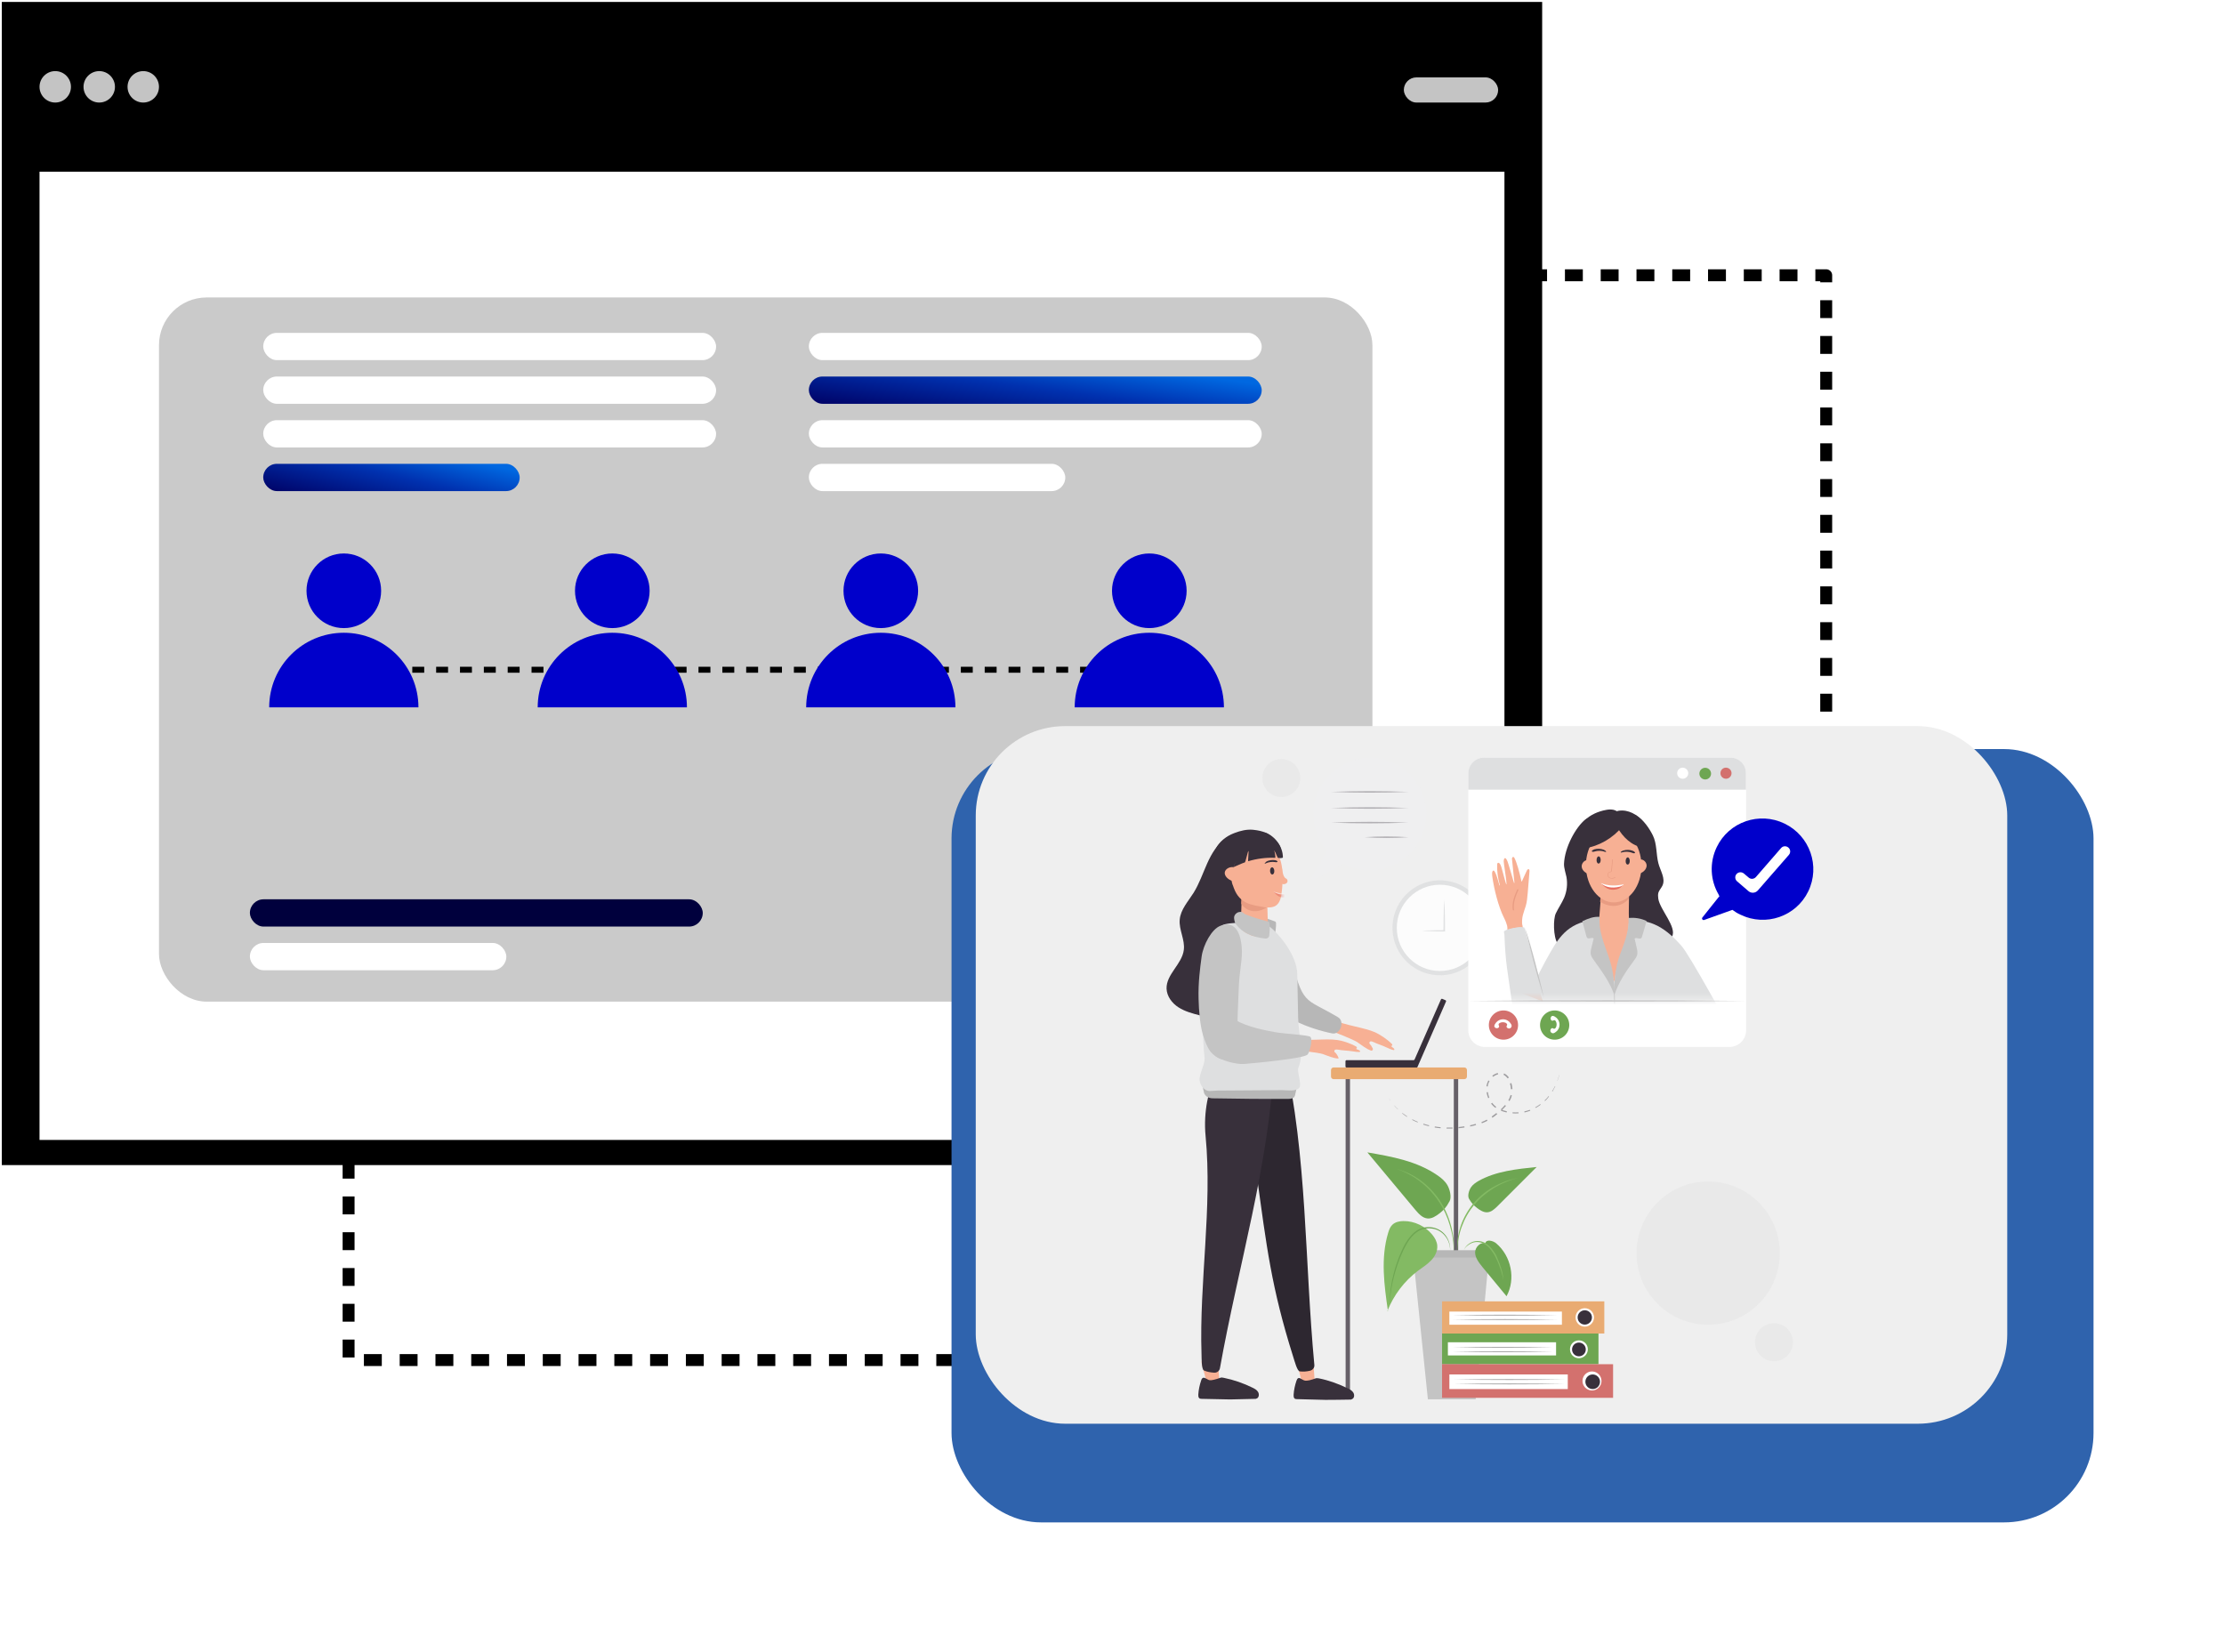 <svg width="373" height="277" viewBox="0 0 373 277" fill="none" xmlns="http://www.w3.org/2000/svg">
<rect x="58.465" y="46.166" width="247.818" height="181.932" stroke="black" stroke-width="2" stroke-linejoin="round" stroke-dasharray="3 3"/>
<rect x="0.301" y="0.326" width="258.344" height="195.076" fill="black"/>
<rect x="6.629" y="28.797" width="245.691" height="162.388" fill="white"/>
<rect x="26.664" y="49.887" width="203.512" height="118.1" rx="8" fill="#CACACA"/>
<line x1="61.148" y1="112.326" x2="193.148" y2="112.326" stroke="black" stroke-dasharray="2 2"/>
<circle cx="57.664" cy="99.084" r="6.258" fill="#0000CB"/>
<path d="M57.663 106.123C50.752 106.123 45.148 111.726 45.148 118.638H70.179C70.179 111.726 64.575 106.123 57.663 106.123Z" fill="#0000CB"/>
<circle cx="102.695" cy="99.084" r="6.258" fill="#0000CB"/>
<path d="M102.695 106.123C95.783 106.123 90.18 111.726 90.18 118.638H115.21C115.21 111.726 109.607 106.123 102.695 106.123Z" fill="#0000CB"/>
<circle cx="147.726" cy="99.084" r="6.258" fill="#0000CB"/>
<path d="M147.726 106.123C140.814 106.123 135.211 111.726 135.211 118.638H160.241C160.241 111.726 154.638 106.123 147.726 106.123Z" fill="#0000CB"/>
<circle cx="192.758" cy="99.084" r="6.258" fill="#0000CB"/>
<path d="M192.757 106.123C185.845 106.123 180.242 111.726 180.242 118.638H205.272C205.272 111.726 199.669 106.123 192.757 106.123Z" fill="#0000CB"/>
<rect x="235.445" y="12.979" width="15.817" height="4.218" rx="2.109" fill="#C4C4C4"/>
<rect x="44.148" y="63.148" width="75.952" height="4.575" rx="2.288" fill="white"/>
<rect x="135.656" y="63.148" width="75.952" height="4.575" rx="2.288" fill="url(#paint0_linear_2127_64903)"/>
<rect x="44.148" y="55.826" width="75.952" height="4.575" rx="2.288" fill="white"/>
<rect x="135.656" y="55.826" width="75.952" height="4.575" rx="2.288" fill="white"/>
<rect x="44.148" y="70.469" width="75.952" height="4.575" rx="2.288" fill="white"/>
<rect x="41.91" y="150.826" width="75.952" height="4.575" rx="2.288" fill="#00003D"/>
<rect x="135.656" y="70.469" width="75.952" height="4.575" rx="2.288" fill="white"/>
<rect x="44.148" y="77.789" width="43.009" height="4.575" rx="2.288" fill="url(#paint1_linear_2127_64903)"/>
<rect x="41.91" y="158.148" width="43.009" height="4.575" rx="2.288" fill="white"/>
<rect x="135.656" y="77.789" width="43.009" height="4.575" rx="2.288" fill="white"/>
<circle cx="9.265" cy="14.562" r="2.636" fill="#C4C4C4"/>
<circle cx="16.644" cy="14.562" r="2.636" fill="#C4C4C4"/>
<circle cx="24.027" cy="14.562" r="2.636" fill="#C4C4C4"/>
<g filter="url(#filter0_d_2127_64903)">
<rect x="154.586" y="115.629" width="191.531" height="129.699" rx="15" fill="#2F63AD"/>
</g>
<rect x="163.648" y="121.779" width="173" height="117" rx="15" fill="#EFEFEF"/>
<g opacity="0.84">
<path d="M249.366 156.883C250.071 152.539 247.121 148.446 242.777 147.741C238.434 147.037 234.341 149.986 233.636 154.33C232.931 158.674 235.881 162.767 240.225 163.472C244.568 164.177 248.661 161.227 249.366 156.883Z" fill="#DEDFE0"/>
<path d="M241.498 162.848C245.492 162.848 248.73 159.61 248.73 155.615C248.73 151.621 245.492 148.383 241.498 148.383C237.504 148.383 234.266 151.621 234.266 155.615C234.266 159.61 237.504 162.848 241.498 162.848Z" fill="white"/>
<path d="M242.234 150.834C242.332 152.624 242.356 154.438 242.356 156.228C241.376 156.228 240.37 156.203 239.39 156.154C239.071 156.13 238.752 156.13 238.434 156.105C239.071 156.056 239.708 156.032 240.321 156.032C240.959 156.007 241.596 156.007 242.209 156.007L242.087 156.13C242.111 154.34 242.111 152.575 242.234 150.834Z" fill="#DEDFE0"/>
</g>
<path opacity="0.32" d="M286.486 222.177C293.121 222.177 298.499 216.798 298.499 210.164C298.499 203.529 293.121 198.15 286.486 198.15C279.851 198.15 274.473 203.529 274.473 210.164C274.473 216.798 279.851 222.177 286.486 222.177Z" fill="#DDDDDD"/>
<g opacity="0.54">
<path d="M232.895 184.125L233.164 184.542H233.14L232.895 184.125Z" fill="#59565B"/>
<path d="M233.777 185.326C233.998 185.571 234.219 185.817 234.464 186.037L234.439 186.062C234.194 185.841 233.949 185.596 233.777 185.326Z" fill="#59565B"/>
<path d="M235.201 186.674C235.471 186.87 235.741 187.066 236.01 187.238L235.961 187.311C235.692 187.14 235.422 186.944 235.152 186.723L235.201 186.674Z" fill="#59565B"/>
<path d="M236.889 187.729C237.183 187.876 237.477 188.023 237.796 188.145L237.747 188.243C237.428 188.121 237.134 187.974 236.84 187.827L236.889 187.729Z" fill="#59565B"/>
<path d="M238.728 188.465C239.046 188.563 239.365 188.661 239.684 188.735L239.659 188.882C239.341 188.808 239.022 188.71 238.703 188.612L238.728 188.465Z" fill="#59565B"/>
<path d="M240.642 188.93C240.96 188.979 241.304 189.028 241.622 189.052L241.598 189.224C241.255 189.199 240.936 189.15 240.617 189.101L240.642 188.93Z" fill="#59565B"/>
<path d="M242.63 189.102C242.949 189.102 243.292 189.102 243.611 189.102V189.273C243.267 189.273 242.949 189.273 242.605 189.273L242.63 189.102Z" fill="#59565B"/>
<path d="M244.613 189.027C244.932 189.002 245.275 188.953 245.594 188.904L245.618 189.1C245.3 189.149 244.957 189.199 244.613 189.223V189.027Z" fill="#59565B"/>
<path d="M246.551 188.733C246.869 188.66 247.188 188.586 247.507 188.488L247.556 188.684C247.237 188.782 246.919 188.856 246.575 188.93L246.551 188.733Z" fill="#59565B"/>
<path d="M248.461 188.194C248.755 188.072 249.074 187.949 249.368 187.777L249.466 187.973C249.172 188.121 248.853 188.268 248.534 188.39L248.461 188.194Z" fill="#59565B"/>
<path d="M250.18 187.262C250.302 187.164 250.449 187.066 250.572 186.968L250.964 186.674L251.111 186.845L250.719 187.164C250.596 187.262 250.449 187.36 250.302 187.458L250.18 187.262Z" fill="#59565B"/>
<path d="M251.723 186.037C251.968 185.817 252.188 185.571 252.409 185.326L252.581 185.473C252.36 185.718 252.115 185.964 251.87 186.209L251.723 186.037Z" fill="#59565B"/>
<path d="M252.977 184.541C253.124 184.271 253.271 183.952 253.344 183.658L253.565 183.707C253.491 184.05 253.344 184.369 253.173 184.663L252.977 184.541Z" fill="#59565B"/>
<path d="M253.414 182.678C253.389 182.359 253.34 182.041 253.242 181.722L253.487 181.648C253.585 181.967 253.634 182.31 253.659 182.654L253.414 182.678Z" fill="#59565B"/>
<path d="M252.851 180.863C252.679 180.593 252.434 180.397 252.164 180.25L252.262 180.029C252.581 180.176 252.851 180.422 253.071 180.716L252.851 180.863Z" fill="#59565B"/>
<path d="M251.258 180.178C250.964 180.251 250.67 180.398 250.424 180.594L250.277 180.423C250.547 180.202 250.866 180.031 251.209 179.957L251.258 180.178Z" fill="#59565B"/>
<path d="M249.812 181.305C249.665 181.575 249.542 181.894 249.518 182.212L249.297 182.188C249.346 181.844 249.468 181.501 249.616 181.207L249.812 181.305Z" fill="#59565B"/>
<path d="M249.541 183.168C249.59 183.487 249.664 183.805 249.786 184.1L249.59 184.173C249.467 183.854 249.369 183.536 249.32 183.192L249.541 183.168Z" fill="#59565B"/>
<path d="M250.25 184.957C250.446 185.202 250.667 185.447 250.936 185.644L250.814 185.815C250.544 185.619 250.299 185.374 250.078 185.104L250.25 184.957Z" fill="#59565B"/>
<path d="M251.796 186.086C252.09 186.209 252.409 186.307 252.728 186.38L252.679 186.576C252.36 186.503 252.017 186.405 251.723 186.282L251.796 186.086Z" fill="#59565B"/>
<path d="M253.684 186.551C254.002 186.575 254.346 186.575 254.664 186.551L254.689 186.722C254.346 186.747 254.027 186.747 253.684 186.722V186.551Z" fill="#59565B"/>
<path d="M255.648 186.404C255.967 186.331 256.286 186.233 256.605 186.135L256.654 186.282C256.335 186.404 256.016 186.503 255.697 186.576L255.648 186.404Z" fill="#59565B"/>
<path d="M257.484 185.717C257.779 185.57 258.048 185.374 258.318 185.178L258.391 185.276C258.122 185.472 257.852 185.668 257.558 185.815L257.484 185.717Z" fill="#59565B"/>
<path d="M259.055 184.566C259.3 184.345 259.521 184.1 259.717 183.83L259.79 183.904C259.594 184.173 259.373 184.418 259.128 184.664L259.055 184.566Z" fill="#59565B"/>
<path d="M260.305 183.02C260.476 182.751 260.648 182.456 260.795 182.162L260.844 182.187C260.697 182.481 260.55 182.775 260.378 183.069L260.305 183.02Z" fill="#59565B"/>
<path d="M261.188 181.255C261.31 180.936 261.408 180.618 261.482 180.299H261.506C261.433 180.618 261.335 180.936 261.212 181.255H261.188Z" fill="#59565B"/>
<path d="M261.699 179.319L261.773 178.854L261.699 179.319Z" fill="#59565B"/>
</g>
<path opacity="0.32" d="M299.777 227.369C301.021 226.124 301.021 224.106 299.777 222.862C298.532 221.617 296.514 221.617 295.269 222.862C294.025 224.106 294.025 226.124 295.269 227.369C296.514 228.614 298.532 228.614 299.777 227.369Z" fill="#DDDDDD"/>
<path opacity="0.32" d="M214.898 133.671C216.658 133.671 218.085 132.244 218.085 130.484C218.085 128.724 216.658 127.297 214.898 127.297C213.138 127.297 211.711 128.724 211.711 130.484C211.711 132.244 213.138 133.671 214.898 133.671Z" fill="#DDDDDD"/>
<path opacity="0.75" d="M244.096 234.167C243.924 234.167 243.777 234.02 243.826 233.848V179.715C243.777 179.544 243.924 179.396 244.096 179.396C244.267 179.396 244.414 179.544 244.561 179.715V233.848C244.414 234.02 244.292 234.167 244.096 234.167Z" fill="#38303B"/>
<path d="M242.426 167.75L241.911 167.529C241.813 167.48 241.715 167.529 241.666 167.627L237.253 177.679C237.228 177.752 237.155 177.802 237.081 177.802H225.852C225.754 177.802 225.656 177.875 225.656 177.998V178.856C225.656 178.954 225.73 179.052 225.852 179.052H237.62C237.669 179.052 237.694 179.027 237.718 178.978L242.499 168.019C242.573 167.897 242.524 167.799 242.426 167.75Z" fill="#38303B"/>
<path opacity="0.75" d="M225.977 234.559C225.805 234.559 225.658 234.412 225.682 234.24V179.715C225.658 179.544 225.805 179.396 225.977 179.396C226.148 179.396 226.295 179.544 226.418 179.715V234.265C226.295 234.436 226.148 234.559 225.977 234.559Z" fill="#38303B"/>
<path d="M245.59 180.989H223.672C223.427 180.989 223.23 180.793 223.23 180.547V179.469C223.23 179.223 223.427 179.027 223.672 179.027H245.59C245.835 179.027 246.031 179.223 246.031 179.469V180.547C246.031 180.793 245.835 180.989 245.59 180.989Z" fill="#E9AB72"/>
<path d="M220.488 231.593C220.439 230.759 220.365 229.926 220.316 229.092C220.292 228.774 220.267 228.43 220.022 228.161C219.63 227.719 218.87 227.793 218.257 227.891C218.036 227.94 217.791 227.989 217.644 228.136C217.472 228.332 217.521 228.626 217.595 228.872C217.889 229.999 218.159 231.103 218.453 232.23" fill="#F7B094"/>
<path d="M226.592 234.73C225.072 234.755 223.822 234.779 222.302 234.779C221.836 234.779 218.134 234.657 217.594 234.657C217.423 234.657 217.227 234.657 217.104 234.534C216.957 234.387 216.957 234.166 216.957 233.946C217.006 233.137 217.178 232.328 217.447 231.543C217.521 231.371 217.594 231.175 217.766 231.126C217.938 231.077 218.109 231.175 218.256 231.273C218.845 231.617 218.894 231.617 219.605 231.494C219.776 231.47 220.463 231.249 220.635 231.175C220.831 231.102 221.027 231.151 221.223 231.175C222.915 231.519 224.533 232.107 226.077 232.867C226.42 233.039 226.788 233.235 226.984 233.578C227.18 233.921 227.156 234.412 226.837 234.608" fill="#38303B"/>
<path d="M210.778 197.072C212.421 209.061 213.23 215.926 216.858 227.449C217.153 228.356 217.545 229.925 217.986 229.998C218.599 230.072 219.114 230.023 219.678 229.9C220.144 229.802 220.487 229.385 220.438 228.92C218.795 211.488 219.261 193.959 215.387 176.944C215.24 176.331 208.792 175.694 207.518 177.189C205.164 179.96 210.288 193.469 210.778 197.072Z" fill="#2D2730"/>
<path d="M204.504 231.52C204.431 230.686 204.382 229.852 204.308 229.019C204.284 228.7 204.259 228.357 204.014 228.087C203.622 227.646 202.862 227.719 202.249 227.842C202.028 227.891 201.783 227.94 201.636 228.087C201.464 228.283 201.513 228.578 201.587 228.823C201.881 229.95 202.175 231.054 202.47 232.181" fill="#F7B094"/>
<path d="M210.608 234.608C209.088 234.633 207.837 234.657 206.317 234.706C205.851 234.706 202.149 234.608 201.61 234.608C201.438 234.608 201.242 234.608 201.12 234.485C200.973 234.338 200.973 234.118 200.973 233.897C201.022 233.088 201.193 232.279 201.463 231.494C201.512 231.323 201.61 231.127 201.782 231.078C201.953 231.029 202.125 231.127 202.272 231.2C202.86 231.543 202.909 231.543 203.62 231.396C203.792 231.372 204.479 231.151 204.65 231.078C204.846 231.004 205.042 231.029 205.239 231.078C206.93 231.421 208.548 231.985 210.093 232.745C210.436 232.916 210.804 233.113 211 233.456C211.196 233.799 211.172 234.289 210.853 234.51" fill="#38303B"/>
<path d="M202.198 190.55C203.35 202.588 201.119 215.018 201.512 227.08C201.536 228.036 201.512 229.655 201.929 229.851C202.492 230.096 203.007 230.169 203.596 230.218C204.086 230.267 204.503 229.949 204.601 229.483C207.69 212.223 212.838 195.454 213.697 178.047C213.721 177.434 206.047 176.184 206.047 176.184C206.047 176.184 201.389 182.141 202.198 190.55Z" fill="#38303B"/>
<path d="M201.264 170.302C200.014 169.983 198.739 169.64 197.66 168.953C196.582 168.267 195.699 167.115 195.65 165.815C195.576 163.412 198.249 161.696 198.543 159.318C198.764 157.602 197.709 155.959 197.856 154.243C198.004 152.527 199.278 151.179 200.186 149.732C201.142 148.188 201.73 146.447 202.466 144.804C203.201 143.162 204.182 141.519 205.677 140.489C207.173 139.46 209.306 139.214 210.777 140.269C212.199 141.298 210.948 144.559 211.169 146.3C212.15 154.464 212.37 161.549 208.742 168.929" fill="#38303B"/>
<path d="M210.017 152.944C211.169 153.532 212.419 154.047 213.694 154.488C213.792 154.513 213.915 154.562 213.964 154.635C213.988 154.684 214.013 154.758 214.013 154.807C214.037 155.518 213.915 156.302 213.768 156.915C213.719 157.185 213.375 157.357 213.057 157.308C210.875 156.891 209.379 155.837 208.423 154.268C208.276 153.998 208.129 153.728 208.129 153.434C208.129 153.14 208.325 152.797 208.668 152.625C209.012 152.429 209.526 152.453 209.722 152.698" fill="#B7B7B7"/>
<path d="M222.863 172.778C223.672 173.023 226.933 174.322 227.644 174.788C228.404 175.303 229.115 175.916 229.973 176.21C230.145 176.259 230.316 176.039 230.243 175.867C230.096 175.548 229.924 175.279 229.703 175.033C229.581 174.886 229.728 174.641 229.924 174.641C230.071 174.641 230.218 174.715 230.341 174.764C231.101 175.131 231.787 175.303 232.547 175.671C232.866 175.818 233.381 176.063 233.724 176.112C233.896 176.137 233.896 175.965 233.773 175.842C233.675 175.744 233.209 175.401 233.283 175.426C233.43 175.475 233.626 175.254 233.43 175.082C232.645 174.273 231.395 173.489 230.66 173.146C228.796 172.312 225.536 171.969 223.623 171.037" fill="#F7B094"/>
<path d="M205.579 162.946C206.682 169.124 206.78 164.074 211.855 167.997C215.189 170.571 219.284 172.483 223.427 173.317C224.751 173.586 225.609 171.331 224.432 170.62C218.622 167.138 218.622 168.953 216.268 159.685C215.876 158.141 209.796 162.26 208.668 161.083C207.54 159.906 206.167 158.729 205.383 160.102" fill="#B7B7B7"/>
<path d="M201.605 181.752L201.924 183.223C202.047 183.762 202.611 184.179 203.322 184.204C207.539 184.277 211.755 184.326 215.972 184.302C216.315 184.302 216.683 184.277 216.928 184.106C217.149 183.958 217.198 183.713 217.247 183.468C217.394 182.831 217.541 182.169 217.688 181.531" fill="#B7B7B7"/>
<path d="M202.885 182.978C201.978 182.978 201.291 182.071 201.193 181.164C201.071 180.257 202.149 178.369 202.027 177.413C201.855 176.089 200.875 164.321 203.645 157.971C204.282 156.525 204.013 155.348 205.557 154.98C206.366 154.784 208.524 154.686 209.357 154.735C211.098 154.857 211.49 154.318 212.888 155.372C214.678 156.745 217.497 160.325 217.57 163.291C217.62 165.767 217.669 168.219 217.718 170.695C217.791 173.76 218.772 176.604 217.767 179.055C217.472 179.766 218.404 181.899 217.889 182.463C217.301 183.101 215.83 182.831 214.947 182.831C211.368 182.855 207.788 182.88 204.184 182.904" fill="#DEDFE0"/>
<path d="M216.688 176.112C217.546 176.137 221.027 176.504 221.836 176.774C222.694 177.068 223.552 177.485 224.459 177.534C224.631 177.534 224.165 176.652 223.871 176.48C223.724 176.382 223.773 176.088 223.969 176.039C224.116 176.014 224.263 176.014 224.386 176.039C225.219 176.186 225.906 176.186 226.764 176.308C227.107 176.357 227.646 176.455 228.014 176.431C228.186 176.406 228.137 176.259 227.99 176.161C227.867 176.088 227.328 175.892 227.401 175.892C227.573 175.892 227.671 175.646 227.45 175.524C226.494 174.96 225.072 174.519 224.263 174.421C222.253 174.126 219.017 174.641 216.933 174.273" fill="#F7B094"/>
<path d="M207.883 175.352C207.099 176.014 206.608 176.921 205.775 177.51C205.137 177.951 204.034 177.485 203.127 176.505C202.514 175.818 202.024 174.445 201.754 173.563C201.264 171.895 201.068 169.566 201.019 167.531C200.945 164.835 201.264 162.407 201.533 160.422C201.803 158.46 203.225 155.812 204.672 155.273C206.731 154.489 207.981 155.763 208.251 158.804C208.447 160.985 207.834 162.555 207.736 166.281C207.687 167.997 207.515 170.841 207.565 171.65C207.565 171.773 207.442 174.347 207.565 174.347L207.883 175.352Z" fill="#C4C4C4"/>
<path d="M203.914 177.117C204.699 177.779 207.248 178.564 208.695 178.441C210.999 178.245 218.428 177.534 219.262 176.897C219.605 176.627 220.242 174.372 219.776 173.906C219.433 173.563 215.51 173.415 213.794 173.097C212.103 172.778 209.283 172.288 207.028 170.988" fill="#C4C4C4"/>
<path d="M210.48 151.351C208.616 151.743 209.916 151.081 208.69 151.621C205.944 152.822 203.443 149.659 203.1 146.815C202.879 144.952 203.443 143.309 203.934 142.304C204.424 141.299 205.527 140.269 207.047 139.706C208.077 139.313 209.107 139.068 210.161 139.166C211.117 139.264 211.607 139.411 212.171 139.607C213.152 139.951 214.182 141.177 214.427 141.52C215.285 142.721 214.28 142.819 214.231 144.241C214.182 145.05 213.593 145.81 213.667 146.668C213.961 149.806 214.255 150.934 211.73 151.057" fill="#38303B"/>
<path d="M208.769 156.326C208.377 156.057 208.082 155.664 208.107 155.15C208.156 153.85 208.205 151.962 208.229 151.08C208.229 150.712 208.254 150.369 208.279 150.001C208.279 149.928 208.303 149.83 208.352 149.78C208.401 149.731 208.45 149.707 208.499 149.682C209.063 149.535 209.602 149.854 210.166 150.001C210.853 150.148 211.564 150.001 212.25 150.124C212.324 150.148 212.422 150.173 212.471 150.246C212.495 150.295 212.495 150.344 212.495 150.418C212.544 151.448 212.593 153.654 212.642 154.953C212.642 155.248 212.765 155.64 212.593 155.861L212.275 156.326C211.76 156.964 210.559 157.209 209.872 156.866C209.872 156.841 209.186 156.596 208.769 156.326Z" fill="#F7B094"/>
<path d="M208.327 149.757C208.376 149.708 208.425 149.683 208.474 149.659C209.038 149.512 209.577 149.831 210.141 149.978C210.827 150.125 211.538 149.978 212.225 150.1C212.298 150.125 212.397 150.149 212.446 150.223C212.47 150.272 212.47 150.321 212.47 150.394C212.495 150.983 212.519 151.547 212.544 152.135C211.931 152.527 211.269 152.797 210.607 152.822C209.675 152.871 208.719 152.429 208.18 151.571C208.18 151.4 208.18 151.228 208.204 151.056C208.204 150.689 208.229 150.345 208.253 149.978C208.278 149.904 208.278 149.831 208.327 149.757Z" fill="#E89C82"/>
<path d="M206.657 147.745C205.946 147.5 205.383 146.936 205.407 146.372C205.432 145.809 206.143 145.318 206.903 145.441" fill="#F7B094"/>
<path d="M206.948 148.972C207.954 151.645 209.964 151.767 212.097 152.159C212.465 152.233 213.078 152.209 213.47 152.11C214.426 151.89 214.769 150.934 214.892 150.125C215.113 148.752 215.162 147.379 215.063 146.006C214.99 145.074 214.818 144.118 214.279 143.309C213.74 142.5 212.783 141.862 211.631 141.838C210.209 141.789 208.836 142.647 207.978 143.652C206.679 145.123 206.115 147.06 206.826 148.629" fill="#F7B094"/>
<path d="M215.017 145.539C215.091 146.397 215.115 146.25 215.238 146.74C215.262 146.789 215.385 147.206 215.704 147.353C215.949 147.476 216.022 147.819 215.851 148.04C215.753 148.162 215.63 148.236 215.483 148.26C215.262 148.334 215.042 148.285 214.895 148.138" fill="#F7B094"/>
<path d="M212.103 144.804C212.079 144.828 212.103 144.853 212.152 144.853C212.201 144.853 212.226 144.828 212.275 144.804C212.741 144.583 213.329 144.509 213.844 144.583C213.918 144.608 213.991 144.608 214.089 144.608C214.163 144.608 214.261 144.559 214.261 144.485C214.261 144.46 214.236 144.436 214.212 144.411C214.138 144.338 213.991 144.289 213.844 144.264C213.403 144.191 212.863 144.264 212.447 144.46C212.3 144.608 212.152 144.706 212.103 144.804Z" fill="#38303B"/>
<path d="M213.01 146.104C213.035 146.447 213.207 146.692 213.403 146.668C213.599 146.643 213.746 146.374 213.721 146.03C213.697 145.687 213.525 145.442 213.329 145.467C213.133 145.467 212.986 145.761 213.01 146.104Z" fill="#38303B"/>
<path d="M206.852 145.441C207.17 145.294 208.445 144.73 208.788 144.632C208.886 144.608 209.279 142.769 209.377 142.72C209.475 142.696 209.254 144.461 209.352 144.436C210.823 143.995 212.417 143.799 213.839 143.872C213.986 143.872 213.839 143.137 213.692 142.548C213.643 142.401 214.059 143.308 214.28 143.823C214.354 143.97 215.163 143.946 215.163 143.799C215.163 141.985 213.839 140.268 212.343 139.704C211.902 139.533 211.24 139.729 210.774 139.754C209.941 139.803 209.132 140.293 208.543 140.979C207.955 141.666 208.543 141.028 208.249 141.96" fill="#38303B"/>
<mask id="mask0_2127_64903" style="mask-type:luminance" maskUnits="userSpaceOnUse" x="212" y="148" width="3" height="3">
<path d="M214.818 150.49C214.867 150.22 214.916 149.975 214.965 149.705C214.965 149.681 214.965 149.656 214.965 149.632C214.965 149.583 214.892 149.534 214.867 149.509C214.45 149.264 213.984 149.117 213.543 148.994C213.372 148.945 213.2 148.896 213.028 148.896C212.906 148.872 212.759 148.896 212.636 148.945C212.612 148.97 212.587 148.97 212.562 149.019C212.562 149.043 212.562 149.068 212.587 149.092C212.832 149.558 213.151 149.951 213.519 150.294C213.666 150.416 213.813 150.514 213.984 150.613C214.156 150.686 214.352 150.735 214.524 150.686C214.597 150.686 214.671 150.662 214.72 150.613C214.744 150.588 214.769 150.563 214.794 150.563" fill="white"/>
</mask>
<g mask="url(#mask0_2127_64903)">
<path d="M213.692 149.608C214.232 150.368 214.82 150.613 215.629 150.466C215.874 150.417 216.512 150 216.634 149.73C215.629 150.098 214.624 150.073 213.668 149.559" fill="#E66E60"/>
</g>
<mask id="mask1_2127_64903" style="mask-type:luminance" maskUnits="userSpaceOnUse" x="212" y="148" width="3" height="3">
<path d="M214.818 150.49C214.867 150.22 214.916 149.975 214.965 149.705C214.965 149.681 214.965 149.656 214.965 149.632C214.965 149.583 214.892 149.534 214.867 149.509C214.45 149.264 213.984 149.117 213.543 148.994C213.372 148.945 213.2 148.896 213.028 148.896C212.906 148.872 212.759 148.896 212.636 148.945C212.612 148.97 212.587 148.97 212.562 149.019C212.562 149.043 212.562 149.068 212.587 149.092C212.832 149.558 213.151 149.951 213.519 150.294C213.666 150.416 213.813 150.514 213.984 150.613C214.156 150.686 214.352 150.735 214.524 150.686C214.597 150.686 214.671 150.662 214.72 150.613C214.744 150.588 214.769 150.563 214.794 150.563" fill="white"/>
</mask>
<g mask="url(#mask1_2127_64903)">
<path d="M213.692 149.609C214.305 150.001 215.089 150.148 216.119 150.001C216.364 149.976 216.585 149.878 216.707 149.731C215.727 149.927 214.55 149.878 213.594 149.535L213.692 149.609Z" fill="white"/>
</g>
<path d="M208.79 153.312C209.991 153.802 211.266 154.194 212.59 154.538C212.688 154.562 212.81 154.587 212.859 154.66C212.908 154.709 212.908 154.783 212.908 154.832C213.006 155.543 212.933 156.327 212.859 156.965C212.835 157.235 212.516 157.455 212.197 157.406C209.991 157.161 208.324 156.426 207.245 154.955C207.073 154.709 207 154.268 206.975 153.974C206.951 153.68 207.098 153.336 207.441 153.116C207.76 152.895 208.275 152.871 208.495 153.091" fill="#C4C4C4"/>
<path d="M246.493 201.237C246.738 201.678 247.204 202.218 247.744 202.61C248.234 202.978 248.798 203.345 249.411 203.321C250.097 203.296 250.612 202.806 251.078 202.365C253.284 200.158 255.515 197.927 257.722 195.721C254.363 196.064 250.906 196.432 248.038 198.025C247.523 198.319 247.008 198.663 246.689 199.153C246.371 199.643 246.076 200.575 246.395 201.09L246.493 201.237Z" fill="#6EA652"/>
<path d="M244.387 210.014C244.338 209.278 244.387 208.567 244.46 207.832C244.559 207.121 244.73 206.385 244.951 205.699C245.417 204.302 246.152 203.002 247.084 201.874C248.04 200.747 249.168 199.79 250.443 199.08C251.08 198.712 251.742 198.418 252.428 198.148C253.115 197.903 253.826 197.707 254.537 197.584C253.826 197.756 253.139 197.976 252.477 198.27C251.815 198.54 251.154 198.883 250.541 199.251C249.315 200.011 248.187 200.943 247.28 202.046C246.348 203.149 245.637 204.424 245.147 205.773C244.657 207.121 244.411 208.567 244.387 210.014Z" fill="#83BA63"/>
<path d="M247.495 234.681H239.478L236.953 210.164H249.775L247.495 234.681Z" fill="#C4C4C4"/>
<path d="M250.684 209.674H236.219V210.9H250.684V209.674Z" fill="#B7B7B7"/>
<path d="M232.787 219.92C232.15 215.556 231.537 211.021 232.812 206.779C232.959 206.289 233.131 205.799 233.498 205.431C233.989 204.941 234.724 204.793 235.386 204.793C237.225 204.769 239.039 205.652 240.216 207.074C240.657 207.613 241.001 208.226 241.05 208.912C241.123 209.844 240.657 210.751 239.995 211.413C239.358 212.075 238.549 212.59 237.813 213.129C235.533 214.845 233.744 217.199 232.689 219.871" fill="#83BA63"/>
<path d="M233.055 218.695C233.079 216.905 233.324 215.14 233.79 213.399C234.011 212.541 234.305 211.683 234.624 210.85C234.967 210.016 235.31 209.207 235.776 208.423C236.242 207.663 236.806 206.927 237.566 206.412C238.326 205.897 239.282 205.701 240.189 205.848C241.096 205.995 241.93 206.486 242.469 207.221C243.008 207.957 243.278 208.864 243.205 209.746C243.229 208.864 242.935 207.981 242.371 207.295C241.832 206.608 241.023 206.143 240.165 206.044C239.306 205.922 238.399 206.093 237.688 206.608C236.953 207.099 236.413 207.81 235.972 208.545C235.09 210.065 234.452 211.732 233.962 213.448C233.471 215.165 233.177 216.905 233.055 218.695Z" fill="#6EA652"/>
<path d="M242.984 201.679C242.69 202.292 242.126 202.978 241.439 203.493C240.826 203.959 240.14 204.425 239.404 204.351C238.571 204.278 237.933 203.567 237.37 202.905C234.697 199.693 232 196.481 229.328 193.27C233.422 193.981 237.639 194.716 241.121 197.143C241.758 197.584 242.371 198.099 242.763 198.786C243.156 199.472 243.499 200.796 243.107 201.483L242.984 201.679Z" fill="#6EA652"/>
<path d="M243.818 209.965C243.818 209.205 243.769 208.47 243.647 207.71C243.549 206.974 243.377 206.239 243.156 205.503C242.74 204.057 242.102 202.684 241.269 201.458C240.435 200.208 239.405 199.105 238.228 198.197C237.64 197.732 237.003 197.315 236.341 196.972C235.679 196.604 234.992 196.31 234.281 196.064C235.017 196.261 235.728 196.53 236.39 196.849C237.076 197.192 237.714 197.584 238.327 198.026C239.552 198.933 240.607 200.061 241.465 201.311C242.298 202.586 242.936 203.983 243.328 205.454C243.745 206.925 243.916 208.445 243.818 209.965Z" fill="#83BA63"/>
<path d="M249.262 208.545C248.379 208.177 247.398 209.133 247.398 210.04C247.398 210.948 248.036 211.757 248.624 212.492C249.973 214.135 251.321 215.753 252.67 217.396C254.239 214.527 253.479 210.678 250.929 208.52C250.365 208.055 249.262 207.809 249.115 208.496" fill="#6EA652"/>
<path d="M245.535 209.624C245.609 209.404 245.731 209.208 245.903 209.012C246.05 208.84 246.246 208.668 246.442 208.546C246.835 208.276 247.325 208.129 247.815 208.129C248.306 208.129 248.796 208.276 249.188 208.521C249.605 208.766 249.948 209.134 250.242 209.502C250.537 209.87 250.806 210.286 251.002 210.703C251.199 211.144 251.37 211.561 251.542 212.003C251.689 212.444 251.836 212.885 251.959 213.351C252.057 213.817 252.13 214.283 252.155 214.748C251.983 213.817 251.713 212.934 251.37 212.076C251.199 211.659 251.027 211.218 250.806 210.801C250.61 210.384 250.34 210.017 250.071 209.649C249.777 209.281 249.458 208.938 249.09 208.717C248.698 208.472 248.257 208.325 247.815 208.301C247.374 208.276 246.908 208.399 246.516 208.644C246.099 208.889 245.731 209.183 245.535 209.624Z" fill="#83BA63"/>
<path d="M268.09 228.795V223.646H241.857V228.795H268.09Z" fill="#6EA652"/>
<path d="M264.808 227.792C263.974 227.792 263.312 227.13 263.312 226.296C263.312 225.463 263.974 224.801 264.808 224.801C265.642 224.801 266.304 225.463 266.304 226.296C266.304 227.13 265.617 227.792 264.808 227.792Z" fill="white"/>
<path d="M264.809 227.473C264.171 227.473 263.656 226.958 263.656 226.32C263.656 225.683 264.171 225.168 264.809 225.168C265.446 225.168 265.961 225.683 265.961 226.32C265.961 226.958 265.446 227.473 264.809 227.473Z" fill="#38303B"/>
<path d="M260.977 227.326V225.119H242.834V227.326H260.977Z" fill="white"/>
<path d="M243.582 225.977C249 225.854 255.08 225.854 260.499 225.977C255.08 226.075 249 226.075 243.582 225.977Z" fill="#AAAAAA"/>
<path d="M243.582 226.713C249 226.59 255.08 226.59 260.499 226.713C255.08 226.811 249 226.811 243.582 226.713Z" fill="#AAAAAA"/>
<path d="M270.539 234.436V228.797H241.855V234.436H270.539Z" fill="#D3716E"/>
<path d="M268.593 231.675C268.631 230.795 267.949 230.052 267.07 230.014C266.191 229.975 265.447 230.657 265.409 231.537C265.371 232.416 266.053 233.16 266.932 233.198C267.811 233.236 268.555 232.554 268.593 231.675Z" fill="white"/>
<path d="M267.12 232.967C267.797 232.967 268.346 232.418 268.346 231.741C268.346 231.064 267.797 230.516 267.12 230.516C266.443 230.516 265.895 231.064 265.895 231.741C265.895 232.418 266.443 232.967 267.12 232.967Z" fill="#38303B"/>
<path d="M262.941 232.965V230.514H243.083V232.965H262.941Z" fill="white"/>
<path d="M243.828 231.373C249.786 231.251 256.503 231.251 262.461 231.373C256.479 231.471 249.786 231.471 243.828 231.373Z" fill="#AAAAAA"/>
<path d="M243.828 232.108C249.786 231.985 256.503 231.985 262.461 232.108C256.479 232.206 249.786 232.206 243.828 232.108Z" fill="#AAAAAA"/>
<path d="M269.07 223.65V218.256H241.857V223.65H269.07Z" fill="#E9AB72"/>
<path d="M265.795 222.497C264.936 222.497 264.25 221.811 264.25 220.953C264.25 220.095 264.936 219.408 265.795 219.408C266.653 219.408 267.339 220.095 267.339 220.953C267.339 221.811 266.628 222.497 265.795 222.497Z" fill="white"/>
<path d="M265.795 222.155C265.133 222.155 264.594 221.615 264.594 220.953C264.594 220.291 265.133 219.752 265.795 219.752C266.457 219.752 266.996 220.291 266.996 220.953C266.996 221.615 266.457 222.155 265.795 222.155Z" fill="#38303B"/>
<path d="M261.957 222.177V219.971H243.079V222.177H261.957Z" fill="white"/>
<path d="M243.578 220.586C249.241 220.463 255.567 220.463 261.23 220.586C255.567 220.684 249.217 220.684 243.578 220.586Z" fill="#AAAAAA"/>
<path d="M243.578 221.32C249.241 221.198 255.567 221.198 261.23 221.32C255.567 221.419 249.217 221.419 243.578 221.32Z" fill="#AAAAAA"/>
<path d="M290.037 175.593H249.069C247.525 175.593 246.25 174.343 246.25 172.774V129.845C246.25 128.3 247.5 127.025 249.069 127.025H290.037C291.581 127.025 292.856 128.276 292.856 129.845V172.774C292.856 174.318 291.606 175.593 290.037 175.593Z" fill="white"/>
<path d="M290.159 127.051H248.947C247.451 127.051 246.25 128.252 246.25 129.748V132.444H292.832V129.723C292.856 128.252 291.655 127.051 290.159 127.051Z" fill="#DEDFE0"/>
<path d="M283.148 129.676C283.148 130.191 282.732 130.607 282.217 130.607C281.702 130.607 281.285 130.191 281.285 129.676C281.285 129.161 281.702 128.744 282.217 128.744C282.732 128.769 283.148 129.161 283.148 129.676Z" fill="white"/>
<path d="M285.992 130.729C286.534 130.729 286.973 130.29 286.973 129.748C286.973 129.207 286.534 128.768 285.992 128.768C285.451 128.768 285.012 129.207 285.012 129.748C285.012 130.29 285.451 130.729 285.992 130.729Z" fill="#6EA652"/>
<path d="M290.406 129.676C290.406 130.191 289.989 130.607 289.475 130.607C288.96 130.607 288.543 130.191 288.543 129.676C288.543 129.161 288.96 128.744 289.475 128.744C290.014 128.769 290.406 129.161 290.406 129.676Z" fill="#D3716E"/>
<mask id="mask2_2127_64903" style="mask-type:luminance" maskUnits="userSpaceOnUse" x="246" y="127" width="47" height="41">
<path d="M290.037 167.748H249.069C247.525 167.748 246.25 166.497 246.25 164.928V129.845C246.25 128.3 247.5 127.025 249.069 127.025H290.037C291.581 127.025 292.856 128.276 292.856 129.845V164.928C292.856 166.473 291.606 167.748 290.037 167.748Z" fill="white"/>
</mask>
<g mask="url(#mask2_2127_64903)">
<path d="M280.427 157.084C281.285 155.515 278.416 152.597 278.122 150.734C278.073 150.391 278.049 150.023 278.147 149.68C278.294 149.287 278.612 148.944 278.809 148.552C279.397 147.326 278.441 146.027 278.122 144.727C277.754 143.256 277.902 141.515 277.215 140.118C276.651 138.99 275.695 137.495 274.347 136.71C273.587 136.269 274.518 138.304 273.807 137.789C272.704 137.004 271.356 136.195 269.983 136.49C268.953 136.735 268.242 137.544 267.457 138.181C266.526 138.917 266.82 136.71 265.888 137.446C264.295 138.696 262.407 142.104 262.309 144.899C262.284 145.561 262.603 146.468 262.726 147.105C262.922 148.258 262.799 149.459 262.333 150.562C261.941 151.469 261.353 152.303 260.936 153.185C260.495 154.068 260.47 157.108 261.255 158.285" fill="#38303B"/>
</g>
<mask id="mask3_2127_64903" style="mask-type:luminance" maskUnits="userSpaceOnUse" x="246" y="127" width="47" height="41">
<path d="M290.037 167.748H249.069C247.525 167.748 246.25 166.497 246.25 164.928V129.845C246.25 128.3 247.5 127.025 249.069 127.025H290.037C291.581 127.025 292.856 128.276 292.856 129.845V164.928C292.856 166.473 291.606 167.748 290.037 167.748Z" fill="white"/>
</mask>
<g mask="url(#mask3_2127_64903)">
<path d="M254.216 166.205C253.751 162.674 252.721 160.1 252.819 156.153C252.844 155.442 252.917 154.608 253.506 154.216C254.094 153.824 254.339 154.437 255.001 154.657C255.246 154.731 255.32 155.001 255.516 156.226C256.325 160.836 257.33 163.41 258.777 167.97" fill="#F7B094"/>
<path d="M255.318 155.295C255.122 153.799 255.587 152.99 255.882 151.985C256.102 151.274 256.151 150.514 256.225 149.754C256.323 148.553 256.421 147.327 256.519 146.126C256.519 146.003 256.519 145.831 256.421 145.782C256.274 145.709 256.127 145.88 256.053 146.052L255.244 147.817C255.22 147.842 255.195 147.842 255.171 147.817C254.852 146.297 254.362 144.557 253.969 143.846C253.798 143.6 253.602 143.747 253.577 144.017L253.994 148.038C253.994 148.087 253.945 148.087 253.92 148.062L253.038 145.096C252.915 144.704 252.817 144.311 252.572 143.993C252.498 143.895 252.327 143.895 252.278 144.017C252.155 144.311 252.204 144.655 252.253 144.973C252.547 146.935 252.719 148.308 252.645 148.332C252.572 148.332 252.131 146.591 251.812 145.439C251.738 145.194 251.616 144.9 251.444 144.753C251.272 144.63 251.101 144.728 251.101 144.949C251.052 146.175 251.223 147.278 251.542 148.455C251.542 148.504 251.493 148.528 251.469 148.479C251.469 148.479 250.831 145.88 250.463 146.003C250.169 146.101 250.243 146.714 250.292 147.082C250.586 149.141 251.297 152.034 252.229 153.897C252.817 155.05 252.842 155.614 252.866 155.932" fill="#F7B094"/>
</g>
<mask id="mask4_2127_64903" style="mask-type:luminance" maskUnits="userSpaceOnUse" x="246" y="127" width="47" height="41">
<path d="M290.037 167.748H249.069C247.525 167.748 246.25 166.497 246.25 164.928V129.845C246.25 128.3 247.5 127.025 249.069 127.025H290.037C291.581 127.025 292.856 128.276 292.856 129.845V164.928C292.856 166.473 291.606 167.748 290.037 167.748Z" fill="white"/>
</mask>
<g mask="url(#mask4_2127_64903)">
<path d="M253.922 152.596C253.75 151.395 254.216 150.291 254.657 149.262C254.706 149.164 254.51 149.065 254.461 149.188C253.995 150.242 253.53 151.395 253.726 152.62C253.75 152.743 253.946 152.718 253.922 152.596Z" fill="#E89C82"/>
</g>
<mask id="mask5_2127_64903" style="mask-type:luminance" maskUnits="userSpaceOnUse" x="246" y="127" width="47" height="41">
<path d="M290.037 167.748H249.069C247.525 167.748 246.25 166.497 246.25 164.928V129.845C246.25 128.3 247.5 127.025 249.069 127.025H290.037C291.581 127.025 292.856 128.276 292.856 129.845V164.928C292.856 166.473 291.606 167.748 290.037 167.748Z" fill="white"/>
</mask>
<g mask="url(#mask5_2127_64903)">
<path d="M284.321 168.728C281.992 164.388 279.418 160.196 276.598 156.175C276.255 155.685 276.476 154.974 275.961 154.655C275.446 154.312 274.22 154.385 273.632 154.287C271.376 153.944 269.047 153.944 266.791 154.238C266.448 154.287 266.08 154.336 265.786 154.557C265.32 154.851 265.124 155.415 264.953 155.954C263.359 160.662 261.447 165.246 259.265 169.684C258.774 170.665 258.284 171.817 258.75 172.822C258.971 173.263 259.338 173.582 259.731 173.876C260.956 174.808 262.378 175.445 263.8 176.034C268.213 177.823 272.798 179.123 277.383 180.373" fill="#DEDFE0"/>
<path d="M273.312 154.729C274.906 154.14 276.549 154.532 278.069 155.317C279.564 156.102 280.815 157.303 281.942 158.553C283.462 160.22 289.739 171.964 290.989 173.852C291.308 174.317 289.763 172.65 289.984 173.19C292.779 179.613 289.886 172.356 289.641 173.018C288.856 175.176 284.909 171.768 284.124 173.95C283.879 174.636 283.61 175.347 283.119 175.887C282.212 176.892 280.569 177.088 279.442 176.328" fill="#DEDFE0"/>
<path d="M267.337 154.338C265.694 154.387 264.076 155 262.801 156.054C261.6 157.059 260.766 158.408 259.982 159.781C257.554 164.022 255.593 168.533 253.656 173.02C253.558 173.265 253.436 173.534 253.46 173.804C253.485 174.147 253.73 174.417 253.975 174.662C255.348 176.011 257.309 176.697 259.222 176.526" fill="#DEDFE0"/>
<path d="M259.488 175.078C258.238 175.789 256.522 175.593 255.467 174.588C254.364 173.534 254.095 171.94 253.898 170.445C253.506 167.748 253.138 165.027 252.746 162.33C252.525 160.761 252.378 158.628 252.329 157.059C252.329 156.691 252.329 156.936 252.231 156.274C252.182 155.955 254.438 155.367 255.639 155.539C257.11 160.54 258.606 165.541 260.077 170.543" fill="#DEDFE0"/>
<path d="M255.587 155.49C254.509 155.466 253.43 155.686 252.449 156.128L255.587 155.49Z" fill="#DEDFE0"/>
</g>
<mask id="mask6_2127_64903" style="mask-type:luminance" maskUnits="userSpaceOnUse" x="246" y="127" width="47" height="41">
<path d="M290.037 167.748H249.069C247.525 167.748 246.25 166.497 246.25 164.928V129.845C246.25 128.3 247.5 127.025 249.069 127.025H290.037C291.581 127.025 292.856 128.276 292.856 129.845V164.928C292.856 166.473 291.606 167.748 290.037 167.748Z" fill="white"/>
</mask>
<g mask="url(#mask6_2127_64903)">
<path d="M272.337 159.216C272.68 158.481 273.244 155.318 273.195 154.166C273.146 152.867 273.219 151.028 273.219 150.17C273.219 149.802 273.219 149.459 273.219 149.091C273.219 149.017 273.219 148.919 273.17 148.87C273.121 148.821 273.072 148.797 272.999 148.772C272.386 148.625 271.773 148.968 271.16 149.091C270.4 149.238 269.615 149.091 268.855 149.214C268.757 149.238 268.659 149.263 268.61 149.336C268.586 149.385 268.586 149.434 268.561 149.508C268.488 150.415 268.341 152.523 268.218 153.97C268.169 154.705 268.218 157.182 268.733 158.334C270.008 161.202 270.523 164.193 270.768 164.635C270.866 164.806 270.67 162.722 272.337 159.216Z" fill="#F7B094"/>
</g>
<mask id="mask7_2127_64903" style="mask-type:luminance" maskUnits="userSpaceOnUse" x="246" y="127" width="47" height="41">
<path d="M290.037 167.748H249.069C247.525 167.748 246.25 166.497 246.25 164.928V129.845C246.25 128.3 247.5 127.025 249.069 127.025H290.037C291.581 127.025 292.856 128.276 292.856 129.845V164.928C292.856 166.473 291.606 167.748 290.037 167.748Z" fill="white"/>
</mask>
<g mask="url(#mask7_2127_64903)">
<path d="M273.144 148.87C273.095 148.821 273.046 148.797 272.972 148.772C272.36 148.625 271.747 148.968 271.134 149.091C270.374 149.238 269.589 149.091 268.829 149.214C268.731 149.238 268.633 149.263 268.584 149.336C268.559 149.385 268.559 149.434 268.535 149.508C268.486 150.096 268.437 150.66 268.363 151.249C269.025 151.641 269.736 151.91 270.472 151.935C271.501 151.984 272.556 151.518 273.193 150.685C273.193 150.513 273.193 150.341 273.193 150.17C273.193 149.802 273.193 149.459 273.193 149.091C273.193 149.017 273.193 148.944 273.144 148.87Z" fill="#E89C82"/>
</g>
<mask id="mask8_2127_64903" style="mask-type:luminance" maskUnits="userSpaceOnUse" x="246" y="126" width="48" height="42">
<path d="M290.283 167.528L249.32 167.989C247.776 168.007 246.487 166.771 246.469 165.202L246.075 130.122C246.057 128.577 247.293 127.289 248.862 127.271L289.825 126.81C291.37 126.793 292.659 128.029 292.676 129.598L293.071 164.678C293.088 166.222 291.852 167.511 290.283 167.528Z" fill="white"/>
</mask>
<g mask="url(#mask8_2127_64903)">
<path d="M270.71 151.346C273.283 151.317 275.337 148.538 275.299 145.14C275.26 141.742 273.144 139.01 270.572 139.039C267.999 139.068 265.945 141.847 265.983 145.245C266.022 148.643 268.138 151.374 270.71 151.346Z" fill="#F7B094"/>
</g>
<mask id="mask9_2127_64903" style="mask-type:luminance" maskUnits="userSpaceOnUse" x="246" y="127" width="47" height="41">
<path d="M290.037 167.748H249.069C247.525 167.748 246.25 166.497 246.25 164.928V129.845C246.25 128.3 247.5 127.025 249.069 127.025H290.037C291.581 127.025 292.856 128.276 292.856 129.845V164.928C292.856 166.473 291.606 167.748 290.037 167.748Z" fill="white"/>
</mask>
<g mask="url(#mask9_2127_64903)">
<path d="M275.059 146.469C275.622 146.297 276.113 145.807 276.162 145.243C276.211 144.679 275.696 144.091 275.083 144.14" fill="#F7B094"/>
<path d="M266.405 146.568C265.841 146.396 265.326 145.931 265.277 145.367C265.228 144.803 265.718 144.215 266.331 144.239" fill="#F7B094"/>
</g>
<mask id="mask10_2127_64903" style="mask-type:luminance" maskUnits="userSpaceOnUse" x="246" y="127" width="47" height="41">
<path d="M290.037 167.748H249.069C247.525 167.748 246.25 166.497 246.25 164.928V129.845C246.25 128.3 247.5 127.025 249.069 127.025H290.037C291.581 127.025 292.856 128.276 292.856 129.845V164.928C292.856 166.473 291.606 167.748 290.037 167.748Z" fill="white"/>
</mask>
<g mask="url(#mask10_2127_64903)">
<path d="M270.497 144.164C270.448 144.605 270.424 145.071 270.375 145.512C270.35 145.708 270.375 145.929 270.301 146.1C270.252 146.248 270.154 146.272 270.007 146.297C269.688 146.37 269.615 146.787 269.786 147.032C270.032 147.375 270.546 147.302 270.865 147.13C270.914 147.106 270.963 147.179 270.914 147.204C270.62 147.375 270.228 147.424 269.909 147.253C269.664 147.106 269.541 146.811 269.639 146.542C269.688 146.419 269.762 146.321 269.86 146.272C269.934 146.223 270.056 146.248 270.13 146.174C270.252 146.076 270.228 145.904 270.252 145.757C270.301 145.218 270.35 144.679 270.399 144.139C270.399 144.115 270.497 144.115 270.497 144.164Z" fill="#E89C82"/>
</g>
<mask id="mask11_2127_64903" style="mask-type:luminance" maskUnits="userSpaceOnUse" x="246" y="127" width="47" height="41">
<path d="M290.037 167.748H249.069C247.525 167.748 246.25 166.497 246.25 164.928V129.845C246.25 128.3 247.5 127.025 249.069 127.025H290.037C291.581 127.025 292.856 128.276 292.856 129.845V164.928C292.856 166.473 291.606 167.748 290.037 167.748Z" fill="white"/>
</mask>
<g mask="url(#mask11_2127_64903)">
<path d="M269.367 142.814C269.392 142.838 269.367 142.887 269.318 142.887C269.269 142.887 269.22 142.863 269.171 142.863C268.632 142.642 267.97 142.642 267.431 142.814C267.357 142.838 267.259 142.863 267.161 142.863C267.063 142.863 266.965 142.814 266.965 142.74C266.965 142.716 266.989 142.691 267.014 142.667C267.112 142.569 267.259 142.495 267.406 142.446C267.896 142.299 268.509 142.324 268.975 142.52C269.147 142.593 269.318 142.716 269.367 142.814Z" fill="#38303B"/>
<path d="M271.822 142.912C271.798 142.936 271.822 142.985 271.871 142.985C271.92 142.985 271.969 142.985 272.018 142.961C272.558 142.789 273.244 142.814 273.759 143.034C273.832 143.059 273.931 143.108 274.029 143.108C274.127 143.108 274.225 143.083 274.225 143.01C274.225 142.985 274.2 142.961 274.2 142.936C274.127 142.838 273.98 142.74 273.832 142.691C273.342 142.495 272.754 142.495 272.263 142.642C272.067 142.716 271.896 142.789 271.822 142.912Z" fill="#38303B"/>
</g>
<mask id="mask12_2127_64903" style="mask-type:luminance" maskUnits="userSpaceOnUse" x="246" y="127" width="47" height="41">
<path d="M290.037 167.748H249.069C247.525 167.748 246.25 166.497 246.25 164.928V129.845C246.25 128.3 247.5 127.025 249.069 127.025H290.037C291.581 127.025 292.856 128.276 292.856 129.845V164.928C292.856 166.473 291.606 167.748 290.037 167.748Z" fill="white"/>
</mask>
<g mask="url(#mask12_2127_64903)">
<path d="M273.338 144.409C273.338 144.753 273.166 145.022 272.97 144.998C272.774 144.998 272.627 144.704 272.651 144.385C272.651 144.042 272.823 143.772 273.019 143.796C273.19 143.796 273.338 144.091 273.338 144.409Z" fill="#38303B"/>
<path d="M268.459 144.239C268.459 144.583 268.287 144.852 268.091 144.828C267.895 144.828 267.748 144.534 267.772 144.215C267.772 143.872 267.944 143.602 268.14 143.627C268.312 143.627 268.459 143.896 268.459 144.239Z" fill="#38303B"/>
</g>
<mask id="mask13_2127_64903" style="mask-type:luminance" maskUnits="userSpaceOnUse" x="246" y="127" width="47" height="41">
<path d="M290.037 167.748H249.069C247.525 167.748 246.25 166.497 246.25 164.928V129.845C246.25 128.3 247.5 127.025 249.069 127.025H290.037C291.581 127.025 292.856 128.276 292.856 129.845V164.928C292.856 166.473 291.606 167.748 290.037 167.748Z" fill="white"/>
</mask>
<g mask="url(#mask13_2127_64903)">
<path d="M268.607 148.232C269.465 149.188 270.274 149.384 271.254 149.114C271.573 149.041 272.063 148.722 272.211 148.305C270.985 148.918 269.734 148.943 268.582 148.158" fill="#E66E60"/>
<path d="M268.606 148.232C269.366 148.796 270.322 149.016 271.597 148.722C271.891 148.649 272.185 148.526 272.332 148.281C271.107 148.624 269.685 148.6 268.508 148.109L268.606 148.232Z" fill="white"/>
</g>
<mask id="mask14_2127_64903" style="mask-type:luminance" maskUnits="userSpaceOnUse" x="246" y="127" width="47" height="41">
<path d="M290.037 167.748H249.069C247.525 167.748 246.25 166.497 246.25 164.928V129.845C246.25 128.3 247.5 127.025 249.069 127.025H290.037C291.581 127.025 292.856 128.276 292.856 129.845V164.928C292.856 166.473 291.606 167.748 290.037 167.748Z" fill="white"/>
</mask>
<g mask="url(#mask14_2127_64903)">
<path d="M277.262 142.718C276.6 142.57 275.938 142.374 275.301 142.154C274.957 142.031 274.59 141.908 274.246 141.737C272.506 140.903 271.304 139.163 270.544 137.324C270.471 137.177 270.422 137.005 270.422 136.833C270.422 136.319 270.986 136.049 271.476 135.975C273.045 135.73 274.639 136.588 275.644 137.888C276.649 139.187 277.09 140.879 277.238 142.521" fill="#38303B"/>
</g>
<mask id="mask15_2127_64903" style="mask-type:luminance" maskUnits="userSpaceOnUse" x="246" y="127" width="47" height="41">
<path d="M290.037 167.748H249.069C247.525 167.748 246.25 166.497 246.25 164.928V129.845C246.25 128.3 247.5 127.025 249.069 127.025H290.037C291.581 127.025 292.856 128.276 292.856 129.845V164.928C292.856 166.473 291.606 167.748 290.037 167.748Z" fill="white"/>
</mask>
<g mask="url(#mask15_2127_64903)">
<path d="M272.087 138.624C270.494 140.585 268.165 141.934 265.664 142.301C265.419 142.326 265.174 142.35 264.953 142.252C264.61 142.105 264.463 141.688 264.414 141.321C264.218 139.972 264.781 138.55 265.762 137.594C266.743 136.638 268.042 136.074 269.391 135.829C270.151 135.682 271.131 135.731 271.499 136.442" fill="#38303B"/>
</g>
<mask id="mask16_2127_64903" style="mask-type:luminance" maskUnits="userSpaceOnUse" x="246" y="127" width="47" height="41">
<path d="M290.037 167.748H249.069C247.525 167.748 246.25 166.497 246.25 164.928V129.845C246.25 128.3 247.5 127.025 249.069 127.025H290.037C291.581 127.025 292.856 128.276 292.856 129.845V164.928C292.856 166.473 291.606 167.748 290.037 167.748Z" fill="white"/>
</mask>
<g mask="url(#mask16_2127_64903)">
<path d="M258.947 167.38C258.628 166.399 258.359 165.418 258.065 164.438C257.77 163.457 257.525 162.476 257.255 161.496C257.01 160.515 256.741 159.51 256.495 158.529C256.25 157.548 256.005 156.543 255.711 155.562C255.907 156.028 256.054 156.519 256.226 157.009C256.373 157.499 256.52 157.99 256.667 158.48C256.961 159.461 257.206 160.441 257.476 161.422C257.721 162.403 257.991 163.408 258.236 164.389C258.481 165.394 258.726 166.374 258.947 167.38Z" fill="#C4C4C4"/>
<path d="M273.169 153.946C274.223 153.872 275.204 154.019 276.16 154.461C275.915 155.319 275.67 156.201 275.4 157.059C275.375 157.157 275.351 157.256 275.277 157.329C275.008 157.599 274.419 157.133 274.15 157.427C274.272 157.918 274.37 158.408 274.493 158.923C274.591 159.315 274.664 159.707 274.591 160.099C274.493 160.492 274.248 160.835 274.003 161.154C272.703 162.894 271.453 164.782 270.766 166.842C270.644 165.027 270.864 162.478 271.6 160.369C272.36 158.261 273.267 156.226 273.12 153.995" fill="#C4C4C4"/>
<path d="M270.961 179.763C270.888 178.513 270.839 177.262 270.814 176.012C270.765 174.762 270.765 173.511 270.716 172.261C270.716 171.01 270.691 169.76 270.691 168.51V166.646C270.691 166.034 270.716 165.396 270.716 164.783C270.765 165.396 270.765 166.034 270.814 166.646L270.888 168.51C270.937 169.76 270.937 171.01 270.986 172.261C270.986 173.511 271.01 174.762 271.01 176.012C270.986 177.262 270.986 178.513 270.961 179.763Z" fill="#C4C4C4"/>
<path d="M268.317 153.775C267.263 153.677 266.331 154.069 265.375 154.51C265.62 155.393 265.841 156.153 266.061 157.011C266.086 157.109 266.111 157.207 266.184 157.281C266.454 157.575 267.042 157.109 267.287 157.403C267.165 157.894 267.042 158.384 266.92 158.874C266.821 159.267 266.723 159.659 266.797 160.051C266.871 160.443 267.14 160.787 267.361 161.105C268.636 162.871 270.107 164.881 270.769 166.965C270.744 164.023 270.499 162.503 269.763 160.37C269.028 158.262 268.096 156.03 268.268 153.799" fill="#C4C4C4"/>
</g>
<path d="M252.155 174.37C253.509 174.37 254.606 173.272 254.606 171.918C254.606 170.564 253.509 169.467 252.155 169.467C250.801 169.467 249.703 170.564 249.703 171.918C249.703 173.272 250.801 174.37 252.155 174.37Z" fill="#D3716E"/>
<path d="M250.856 172.409C251.027 172.482 251.248 172.458 251.371 172.311C251.395 172.286 251.42 172.237 251.42 172.213C251.42 172.188 251.444 172.114 251.395 172.016C251.272 171.82 251.322 171.673 251.567 171.551C251.861 171.404 252.229 171.404 252.547 171.551C252.793 171.722 252.842 171.845 252.694 172.065C252.645 172.139 252.67 172.188 252.67 172.213C252.67 172.237 252.694 172.286 252.719 172.311C252.817 172.458 253.038 172.531 253.209 172.482C253.381 172.433 253.528 172.237 253.528 172.065C253.528 171.894 253.43 171.722 253.307 171.575C253.234 171.477 253.16 171.404 253.087 171.33C252.449 170.766 251.493 170.84 250.929 171.477C250.88 171.526 250.831 171.6 250.807 171.649C250.709 171.771 250.66 171.869 250.635 171.992C250.562 172.139 250.684 172.335 250.856 172.409Z" fill="white"/>
<path d="M260.741 174.37C262.095 174.37 263.192 173.272 263.192 171.918C263.192 170.564 262.095 169.467 260.741 169.467C259.387 169.467 258.289 170.564 258.289 171.918C258.289 173.272 259.387 174.37 260.741 174.37Z" fill="#6EA652"/>
<path d="M260.104 170.619C260.031 170.791 260.055 171.012 260.202 171.134C260.227 171.159 260.276 171.183 260.3 171.183C260.325 171.183 260.399 171.208 260.497 171.159C260.693 171.036 260.84 171.085 260.962 171.33C261.109 171.625 261.109 171.992 260.962 172.311C260.791 172.556 260.668 172.605 260.448 172.458C260.374 172.409 260.325 172.434 260.3 172.434C260.276 172.434 260.227 172.458 260.202 172.483C260.055 172.581 259.982 172.801 260.031 172.973C260.08 173.145 260.276 173.292 260.448 173.292C260.619 173.292 260.791 173.194 260.938 173.071C261.036 172.998 261.109 172.924 261.183 172.85C261.747 172.213 261.673 171.257 261.036 170.693C260.987 170.644 260.913 170.595 260.864 170.57C260.742 170.472 260.644 170.423 260.521 170.399C260.349 170.325 260.153 170.448 260.104 170.619Z" fill="white"/>
<path d="M246.273 167.873C261.204 167.701 277.925 167.701 292.855 167.873C277.925 168.02 261.18 168.02 246.273 167.873Z" fill="#C4C4C4"/>
<path d="M299.307 138.132C295.066 136.073 289.966 137.838 287.932 142.055C286.657 144.703 286.853 147.669 288.25 150.047C288.25 150.145 288.299 150.219 288.397 150.268L285.504 153.896C285.357 154.092 285.578 154.387 285.823 154.289L290.555 152.597C290.972 152.916 291.413 153.185 291.903 153.406C296.145 155.465 301.244 153.7 303.279 149.483C305.314 145.266 303.549 140.192 299.307 138.132Z" fill="#0000CB"/>
<path d="M291.243 146.591C291.561 146.223 292.101 146.199 292.468 146.493L293.277 147.18C293.645 147.498 294.185 147.449 294.503 147.081L298.72 142.227C299.039 141.859 299.578 141.835 299.946 142.154C300.314 142.472 300.338 143.012 300.02 143.379L294.822 149.337C294.405 149.803 293.719 149.852 293.253 149.46L291.341 147.817C290.973 147.498 290.924 146.959 291.243 146.591Z" fill="white"/>
<path d="M232.553 127.513C227.576 125.969 222.28 128.739 220.711 133.741C219.731 136.854 220.466 140.115 222.378 142.493C222.403 142.591 222.452 142.665 222.574 142.714L220 147.176C219.853 147.421 220.147 147.691 220.417 147.544L225.32 144.871C225.835 145.141 226.375 145.362 226.938 145.533C231.915 147.078 237.211 144.307 238.78 139.306C240.325 134.354 237.554 129.058 232.553 127.513Z" fill="#EFEFF0"/>
<g opacity="0.33">
<path d="M236.228 132.812C231.913 132.984 227.549 132.984 223.234 132.812C227.549 132.641 231.913 132.641 236.228 132.812Z" fill="#38303B"/>
<path d="M236.228 135.51C231.913 135.681 227.549 135.681 223.234 135.51C227.549 135.338 231.913 135.338 236.228 135.51Z" fill="#38303B"/>
<path d="M236.228 137.961C231.913 138.132 227.549 138.132 223.234 137.961C227.549 137.789 231.913 137.789 236.228 137.961Z" fill="#38303B"/>
<path d="M236.23 140.414C233.778 140.585 231.327 140.585 228.875 140.414C231.302 140.242 233.778 140.242 236.23 140.414Z" fill="#38303B"/>
</g>
<defs>
<filter id="filter0_d_2127_64903" x="138.586" y="104.629" width="233.531" height="171.699" filterUnits="userSpaceOnUse" color-interpolation-filters="sRGB">
<feFlood flood-opacity="0" result="BackgroundImageFix"/>
<feColorMatrix in="SourceAlpha" type="matrix" values="0 0 0 0 0 0 0 0 0 0 0 0 0 0 0 0 0 0 127 0" result="hardAlpha"/>
<feOffset dx="5" dy="10"/>
<feGaussianBlur stdDeviation="10.5"/>
<feComposite in2="hardAlpha" operator="out"/>
<feColorMatrix type="matrix" values="0 0 0 0 0.7 0 0 0 0 0.7 0 0 0 0 0.7 0 0 0 0.25 0"/>
<feBlend mode="normal" in2="BackgroundImageFix" result="effect1_dropShadow_2127_64903"/>
<feBlend mode="normal" in="SourceGraphic" in2="effect1_dropShadow_2127_64903" result="shape"/>
</filter>
<linearGradient id="paint0_linear_2127_64903" x1="211.6" y1="63.03" x2="209.607" y2="78.332" gradientUnits="userSpaceOnUse">
<stop offset="0.092" stop-color="#0068E1"/>
<stop offset="0.449" stop-color="#0031AF"/>
<stop offset="0.912" stop-color="#000469"/>
</linearGradient>
<linearGradient id="paint1_linear_2127_64903" x1="87.153" y1="77.67" x2="83.753" y2="92.451" gradientUnits="userSpaceOnUse">
<stop offset="0.092" stop-color="#0068E1"/>
<stop offset="0.449" stop-color="#0031AF"/>
<stop offset="0.912" stop-color="#000469"/>
</linearGradient>
</defs>
</svg>
